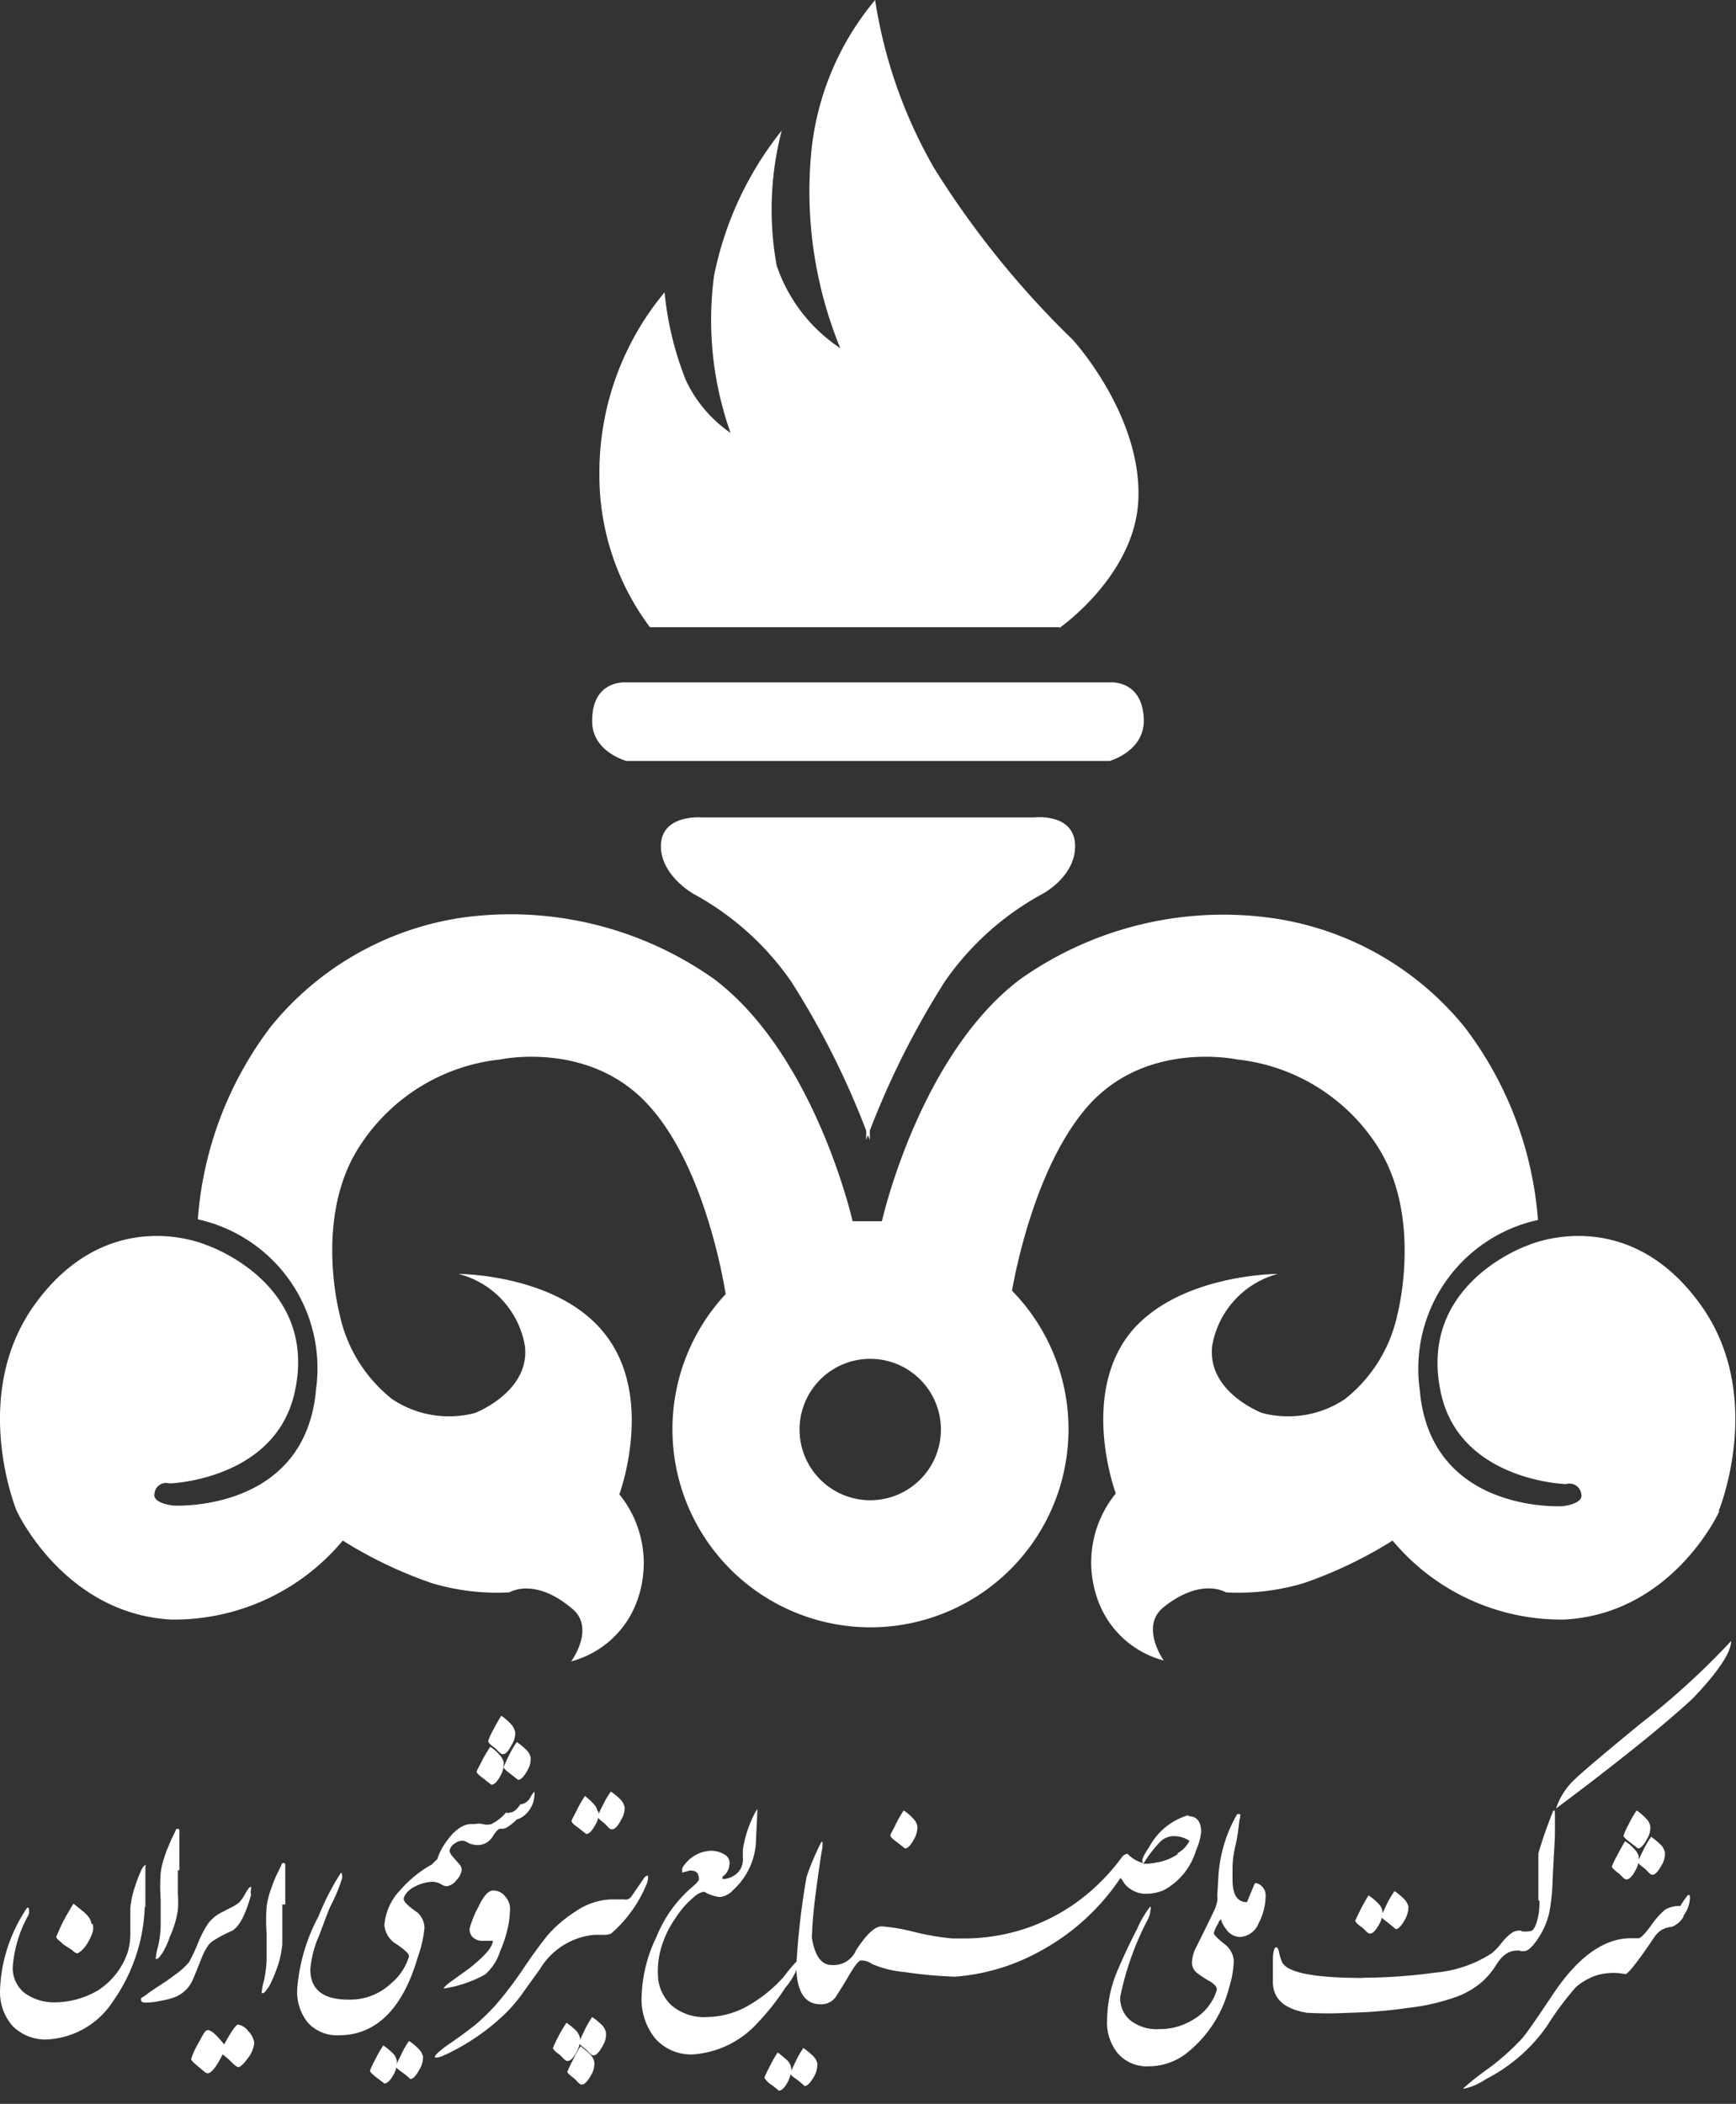 <svg id="Layer_1" data-name="Layer 1" xmlns="http://www.w3.org/2000/svg" viewBox="0 0 81.79 99.09"><rect x="0" y="0" width="81.79" height="99.09" fill="#333333" stroke="none"/><defs><style>.cls-1{fill:#fff;}</style></defs><path class="cls-1" d="M49.91,29.54H30.62a11.93,11.93,0,0,1-2.38-7.25,13.25,13.25,0,0,1,3.07-8.52,15.2,15.2,0,0,0,1,4.13,6.23,6.23,0,0,0,2.11,2.49A15.87,15.87,0,0,1,33.64,13a15.93,15.93,0,0,1,3.19-6.85,14.79,14.79,0,0,0-.24,6.35,7.58,7.58,0,0,0,3,3.9,19.46,19.46,0,0,1-1.36-9.31,13.16,13.16,0,0,1,3-7.09A22.78,22.78,0,0,0,44,7.9,42.72,42.72,0,0,0,50.54,16s3.29,3.58,3.09,7.58c-.18,3.55-3.72,6-3.72,6"/><path class="cls-1" d="M52.28,35.84H29.51s-1.64-.44-1.61-1.9c0-1.95,1.61-1.8,1.61-1.8H52.28s1.58-.15,1.61,1.8c0,1.46-1.61,1.9-1.61,1.9M40.89,53.47l-.08.22v-.44a38.92,38.92,0,0,0-3.52-7,13.34,13.34,0,0,0-4.6-4.14s-1.61-.89-1.55-2.33,1.93-1.28,1.93-1.28H48.72s1.87-.22,1.93,1.28-1.55,2.33-1.55,2.33a13.34,13.34,0,0,0-4.6,4.14,39.63,39.63,0,0,0-3.52,7v.44l-.09-.22M41,64a3.33,3.33,0,1,0,3.33,3.33A3.33,3.33,0,0,0,41,64m40,7.19s-2.19,4.82-7.3,5.09a10.35,10.35,0,0,1-8.09-3.72,20.36,20.36,0,0,1-4.17,2,10.78,10.78,0,0,1-3.68.44s-1.14-.73-2.93.69c-1.15.91,0,2.52,0,2.52a4.53,4.53,0,0,1-3.18-3.07,5.14,5.14,0,0,1,.92-4.8s-1.72-4.6.71-7.6C55.56,60,60.2,60,60.2,60a4.26,4.26,0,0,0-3.09,3.39c-.25,2.18,2.35,3.16,2.35,3.16a4.82,4.82,0,0,0,3.9-.65,6.9,6.9,0,0,0,2.48-4s1.23-4.65-1-8a9,9,0,0,0-6.56-4s-4.24-.92-7,2.17c-2.43,2.73-3.41,7.63-3.6,8.72a9.33,9.33,0,1,1-13.49.16c-.11-.66-1-6-3.62-8.88-2.78-3.09-7-2.17-7-2.17a9,9,0,0,0-6.57,4c-2.25,3.33-1,8-1,8a6.9,6.9,0,0,0,2.48,4,4.82,4.82,0,0,0,3.9.65s2.61-1,2.35-3.16A4.24,4.24,0,0,0,21.6,60s4.63,0,6.86,2.78c2.43,3,.72,7.6.72,7.6a5.15,5.15,0,0,1,.91,4.8,4.54,4.54,0,0,1-3.18,3.07s1.19-1.61,0-2.52C25.16,74.27,24,75,24,75a10.71,10.71,0,0,1-3.67-.44,20.28,20.28,0,0,1-4.18-2,10.35,10.35,0,0,1-8.09,3.72C3,76,.78,71.15.78,71.15s-2.23-5.41.85-9.7c3.51-4.87,8.12-2.8,8.12-2.8s5.38,1.81,4.1,7.07c-1,4-5.86,4.15-5.86,4.15a.55.55,0,0,0-.71.47c-.12.47.87.57.87.57s6.24.37,6.74-5.48a7.18,7.18,0,0,0-5.57-8,17.06,17.06,0,0,1,3.45-9.09,14.28,14.28,0,0,1,9-5.12,16.61,16.61,0,0,1,11.87,2.89c4.77,3.59,6.53,11.41,6.53,11.41h1.38s1.75-7.82,6.53-11.41A16.58,16.58,0,0,1,60,43.25a14.28,14.28,0,0,1,9,5.12,17.11,17.11,0,0,1,3.46,9.09,7.17,7.17,0,0,0-5.57,8c.5,5.85,6.73,5.48,6.73,5.48s1-.1.88-.57a.56.56,0,0,0-.72-.47s-4.88-.14-5.86-4.15C66.66,60.46,72,58.65,72,58.65s4.62-2.07,8.12,2.8c3.09,4.29.86,9.7.86,9.7"/><path class="cls-1" d="M23.73,83a1.07,1.07,0,0,1-.14.61c-.15.3-.3.45-.44.45l-.41-.32c-.18-.13-.28-.23-.28-.29s.09-.2.24-.5a6.17,6.17,0,0,1,.4-.68,2.21,2.21,0,0,1,.46.41.72.72,0,0,1,.17.32"/><path class="cls-1" d="M25,82.78a1,1,0,0,1-.15.6c-.16.3-.31.45-.44.45L24,83.51c-.18-.13-.27-.23-.27-.28a5.24,5.24,0,0,1,.23-.51,4.27,4.27,0,0,1,.39-.67,3.32,3.32,0,0,1,.48.4.7.7,0,0,1,.17.33"/><path class="cls-1" d="M24.27,81.55a1,1,0,0,1-.15.61c-.16.31-.29.46-.43.46s-.23-.19-.41-.32S23,82.07,23,82a2.94,2.94,0,0,1,.23-.51,7.65,7.65,0,0,1,.39-.68,2.73,2.73,0,0,1,.47.41.77.77,0,0,1,.17.32"/><path class="cls-1" d="M25.18,84.38s-.08.08-.17.23a.66.66,0,0,1-.26.3.85.85,0,0,1-.24.08,1.16,1.16,0,0,1-.22.26.45.45,0,0,1-.25.12.32.32,0,0,1-.2,0,2.24,2.24,0,0,1-.68.54.79.79,0,0,1-.43,0,.86.86,0,0,0-.35,0v0h-.16c-.45,0-.88.34-1.31,1a2.75,2.75,0,0,0-.31.66,3.18,3.18,0,0,0-.26.25A5.33,5.33,0,0,0,18.88,89a2.67,2.67,0,0,0-.77,1.68,1.16,1.16,0,0,0,.59.9c.4.28.59.46.57.57a2.67,2.67,0,0,1-.86,1.28,2.8,2.8,0,0,1-2,.75c-1.2,0-1.79-.48-1.79-1.43a5,5,0,0,1,.42-1.6c.27-.72.44-1.18.53-1.37a7.93,7.93,0,0,0,.55-1.32c0-.16,0-.24-.06-.25A12.18,12.18,0,0,0,15,90.27a8.62,8.62,0,0,0-1,3.45,2.3,2.3,0,0,0,.51,1.55,1.85,1.85,0,0,0,1.46.59c1.73,0,3-1.23,3.71-3.67A5.71,5.71,0,0,0,20,90.8a1,1,0,0,0-.33-.72c-.44-.3-.65-.51-.65-.64s.16-.39.48-.56a2,2,0,0,1,.87-.25.83.83,0,0,1,.4.11.6.6,0,0,0,.27.1.69.69,0,0,0,.47-.29.86.86,0,0,0,.24-.47.38.38,0,0,0-.12-.29l-.28-.32a.69.69,0,0,1-.17-.28h0a.48.48,0,0,1,.24-.36.59.59,0,0,1,.42-.13.91.91,0,0,1,.23.1.64.64,0,0,0,.25.08v0a.82.82,0,0,0,.88-.36q.24-.4.39-.39a.46.46,0,0,0,.35-.1,2.24,2.24,0,0,0,.4-.33,1,1,0,0,0,.32-.16,1.31,1.31,0,0,0,.52-1.09Z"/><path class="cls-1" d="M23.58,91.84A2.38,2.38,0,0,1,22.85,93a5.81,5.81,0,0,1-1.89.65l-.07,0s.1-.13.3-.28l.93-.67c.73-.58,1.09-1,1.1-1.29l-.44,0a.67.67,0,0,1-.51-.17.52.52,0,0,1-.14-.43,4.84,4.84,0,0,1,.41-1c.24-.51.47-.77.7-.77a.72.72,0,0,1,.57.29.88.88,0,0,1,.22.55,5.33,5.33,0,0,1-.06.7,6.44,6.44,0,0,1-.39,1.29"/><path class="cls-1" d="M28.2,85.32a1,1,0,0,1-.14.61c-.16.3-.31.45-.44.45l-.41-.32c-.19-.13-.28-.23-.28-.29s.09-.2.24-.5a5,5,0,0,1,.39-.68A2.91,2.91,0,0,1,28,85a.67.67,0,0,1,.16.33"/><path class="cls-1" d="M29.43,85.11a1.06,1.06,0,0,1-.16.59c-.16.31-.3.46-.44.46s-.22-.18-.4-.32-.27-.22-.27-.28a3.37,3.37,0,0,1,.23-.51,4.27,4.27,0,0,1,.39-.67,3.28,3.28,0,0,1,.47.39.86.86,0,0,1,.18.34"/><path class="cls-1" d="M27.33,96a1.19,1.19,0,0,1-.15.61c-.15.3-.3.46-.44.46s-.23-.19-.41-.32-.28-.24-.28-.29a5.62,5.62,0,0,1,.24-.51,6.17,6.17,0,0,1,.4-.68,3.32,3.32,0,0,1,.48.4.84.84,0,0,1,.16.33"/><path class="cls-1" d="M28.55,95.75a1,1,0,0,1-.15.6c-.16.3-.31.46-.44.46s-.22-.19-.41-.33-.27-.22-.27-.27a5.24,5.24,0,0,1,.23-.52A4.8,4.8,0,0,1,27.9,95a3.32,3.32,0,0,1,.48.4.7.7,0,0,1,.17.33"/><path class="cls-1" d="M18.7,97.07a1.16,1.16,0,0,1-.14.61q-.24.45-.45.45l-.41-.31c-.18-.14-.27-.24-.27-.29a3.57,3.57,0,0,1,.24-.51,5,5,0,0,1,.39-.68,3.32,3.32,0,0,1,.48.4.72.72,0,0,1,.16.33"/><path class="cls-1" d="M19.93,96.85a1.12,1.12,0,0,1-.16.61c-.16.3-.31.46-.44.46a3.49,3.49,0,0,0-.4-.33c-.19-.13-.28-.22-.28-.27a4.21,4.21,0,0,1,.24-.52,3.67,3.67,0,0,1,.38-.67,2.48,2.48,0,0,1,.48.4.79.79,0,0,1,.18.32"/><path class="cls-1" d="M28,97.12a1,1,0,0,1-.15.61c-.16.3-.31.45-.44.45s-.22-.18-.4-.32-.28-.23-.28-.28a4.48,4.48,0,0,1,.24-.51,4.94,4.94,0,0,1,.38-.69,2.85,2.85,0,0,1,.48.41.66.66,0,0,1,.17.33"/><path class="cls-1" d="M30.53,88.34c-.05,0-.12,0-.23.18l-.53.77a.34.34,0,0,1-.38.17h-.57a3.12,3.12,0,0,0-1.69.56,6.05,6.05,0,0,0-1.33,1.13c-.3.37-.7.91-1.19,1.64a17.62,17.62,0,0,1-1.27,1.66,9.81,9.81,0,0,1-.95.92c-.29.23-.74.57-1.37,1-.4.3-.58.47-.52.54l.1,0a1.3,1.3,0,0,0,.33-.11,10.37,10.37,0,0,0,2.55-1.66,7.19,7.19,0,0,0,1.24-1.4l.72-1A3.35,3.35,0,0,1,28,91.13h.45a.74.74,0,0,0,.34-.06v0a6.16,6.16,0,0,0,1.67-2.32.92.92,0,0,0,.07-.26c0-.08,0-.13,0-.14"/><path class="cls-1" d="M37.28,97.55V97.4a.72.72,0,0,0-.16-.33,5.5,5.5,0,0,0-.48-.4,5.27,5.27,0,0,0-.39.69,4.84,4.84,0,0,0-.24.5s.09.15.27.29a3.1,3.1,0,0,1,.41.32c.14,0,.29-.15.45-.46a3.43,3.43,0,0,0,.12-.33c0,.06.09.13.25.24a5,5,0,0,1,.4.33c.13,0,.28-.16.45-.46a1.19,1.19,0,0,0,.15-.61.74.74,0,0,0-.18-.32,3.42,3.42,0,0,0-.48-.4,4.05,4.05,0,0,0-.38.67l-.2.42"/><path class="cls-1" d="M37.69,92.23s-.31.26-.76.87a6.62,6.62,0,0,1-1.62,1.33,4,4,0,0,1-2,.57,2.36,2.36,0,0,1-1.65-.53A2,2,0,0,1,31,93.08a4,4,0,0,1,.31-1.79,4.47,4.47,0,0,1,.49-.91,4.41,4.41,0,0,1,1-1.12.81.81,0,0,1,.38-.16,1.82,1.82,0,0,0,.74.25,1,1,0,0,0,.63-.34h0a3.28,3.28,0,0,0,1.07-2.4l.06-1.25c0-.12,0-.18,0-.16l-.08.13A5.49,5.49,0,0,0,35,87.11v.53a.87.87,0,0,1-.42.7h0a1,1,0,0,1-.54.16l0-.11a.73.73,0,0,0,.32-.52.47.47,0,0,0-.25-.54,1.26,1.26,0,0,0-.63-.16,1.62,1.62,0,0,0-1.19.61.63.63,0,0,0-.15.24q0,.14,0,.18l.36-.1c.28,0,.42.09.43.4,0,.09-.14.23-.38.43a6.1,6.1,0,0,0-1.62,2.29,6.88,6.88,0,0,0-.7,2.79,2.93,2.93,0,0,0,.64,2,2.25,2.25,0,0,0,1.8.75,4.52,4.52,0,0,0,3-1.46A11.19,11.19,0,0,0,37,93.62a3.36,3.36,0,0,0,.7-1.34Z"/><path class="cls-1" d="M43.22,86a1.09,1.09,0,0,1-.15.61c-.16.3-.3.45-.43.45l-.41-.32c-.19-.13-.28-.23-.28-.29s.09-.2.24-.5a5,5,0,0,1,.39-.68,2.62,2.62,0,0,1,.47.41.72.72,0,0,1,.17.32"/><path class="cls-1" d="M59.11,88.72l-.36.87c-.46,0-.68-.36-.68-1.06v-.16l0-.37c0-.13,0-.49.14-1.09s.15-1,.19-1.19.06-.25,0-.28l-.11,0a6.68,6.68,0,0,0-.89,3l-.05.85a1,1,0,0,1,0,.25h0v0a1.94,1.94,0,0,1-.12.39c-.1.22-.39.81-.87,1.78a1.63,1.63,0,0,0-.2.7.61.61,0,0,0,.22.5,4.62,4.62,0,0,0,.59.39c.26.15.37.29.36.42a2.41,2.41,0,0,1-1.06,1.37,3,3,0,0,1-1.64.48,2,2,0,0,1-1.37-.41,1.35,1.35,0,0,1-.48-1.12,13.78,13.78,0,0,1,1.3-3.64,1.09,1.09,0,0,0,.12-.42.27.27,0,0,0,0-.19,4.65,4.65,0,0,0-.62,1.05c-.37.71-.7,1.42-1,2.14a6.15,6.15,0,0,0-.42,2.17,2.28,2.28,0,0,0,.52,1.58,1.81,1.81,0,0,0,1.46.59,2.89,2.89,0,0,0,1.77-.62,5.75,5.75,0,0,0,2-3.09,4.83,4.83,0,0,0,.22-1.24,1.08,1.08,0,0,0-.47-.83c-.32-.26-.47-.42-.47-.48a1.26,1.26,0,0,1,.21-.47c0-.08.09-.15.12-.2a1.3,1.3,0,0,0,.27.5.79.79,0,0,0,.62.34,1,1,0,0,0,.89-.65,2.82,2.82,0,0,0,.33-1.3.59.59,0,0,0-.46-.59"/><path class="cls-1" d="M65.13,90a1.07,1.07,0,0,1-.14.61c-.17.31-.31.46-.44.46s-.23-.19-.42-.32-.28-.24-.28-.29l.24-.5c.15-.3.29-.53.39-.69a2.85,2.85,0,0,1,.48.41.63.63,0,0,1,.17.32"/><path class="cls-1" d="M66.36,89.8a1.3,1.3,0,0,1-.16.6c-.17.3-.31.46-.44.46l-.4-.33c-.19-.13-.28-.22-.28-.27s.09-.21.23-.52a4.8,4.8,0,0,1,.39-.67,2.91,2.91,0,0,1,.48.4.9.9,0,0,1,.18.33"/><path class="cls-1" d="M64.21,93.15a25.63,25.63,0,0,0,3.4-.24A5.84,5.84,0,0,0,70.28,92a3,3,0,0,0,.45-.47,2.41,2.41,0,0,1,.48-.48.67.67,0,0,1,.45-.12,1.28,1.28,0,0,1,.17.49,1,1,0,0,1-.17.45h-.19c-.35,0-.69.19-1,.71a3.8,3.8,0,0,1-.64.76,3.93,3.93,0,0,1-1.19.7,10,10,0,0,1-2.3.53,22.74,22.74,0,0,1-2.77.23,17.57,17.57,0,0,1-2,0c-1.07-.18-1.6-.66-1.6-1.47,0-.28,0-.62,0-1s.07-.6.14-.61.12.06.15.22a2.3,2.3,0,0,0,.15.49c.27.49,1.55.73,3.82.73"/><path class="cls-1" d="M74,84q.33-.39,3.32-2.84a35.56,35.56,0,0,0,4.24-3.87c0,.54-.61,1.45-1.8,2.7-.82.76-1.87,1.64-3.13,2.64s-2.37,1.84-3.32,2.55A3.32,3.32,0,0,1,74,84"/><path class="cls-1" d="M72.48,89.5V87.29a20.13,20.13,0,0,1,.7-2c.06-.06.08,0,.08.19s0,.46,0,.82-.06,1.11-.11,2.26A9.71,9.71,0,0,1,73,90.05a3.61,3.61,0,0,1-.53,1.24c-.26.4-.49.61-.67.61l-.17,0v-.95a1.15,1.15,0,0,0,.48,0c.11,0,.21-.17.29-.41a3.17,3.17,0,0,0,.13-1"/><path class="cls-1" d="M77.21,87.45a1.07,1.07,0,0,1-.14.61c-.16.31-.31.46-.44.46s-.23-.19-.41-.32-.28-.24-.28-.29a4.84,4.84,0,0,1,.24-.5c.16-.3.28-.53.39-.69a2.36,2.36,0,0,1,.47.41.77.77,0,0,1,.17.32"/><path class="cls-1" d="M78.44,87.25a1,1,0,0,1-.15.59c-.16.3-.31.46-.44.46s-.22-.19-.41-.33-.27-.22-.27-.27a4.81,4.81,0,0,1,.23-.52,5.49,5.49,0,0,1,.39-.67,4.14,4.14,0,0,1,.48.4.73.73,0,0,1,.17.34"/><path class="cls-1" d="M77.75,86a1,1,0,0,1-.15.61c-.16.3-.3.45-.43.45l-.41-.32c-.18-.13-.27-.23-.27-.28a2.94,2.94,0,0,1,.23-.51,5,5,0,0,1,.39-.68,2.69,2.69,0,0,1,.47.41.67.67,0,0,1,.17.32"/><path class="cls-1" d="M79.32,90.27a1.13,1.13,0,0,1-.54.48,1.29,1.29,0,0,0-.5.15,1.34,1.34,0,0,0-.38.4c-.77,1.14-1.22,1.7-1.33,1.68a2.77,2.77,0,0,0-1.45.09,3,3,0,0,0-.87.52A14.1,14.1,0,0,0,72.9,95.4,7.87,7.87,0,0,1,70,97.93a2.9,2.9,0,0,1-1,.44l-.07,0a12.5,12.5,0,0,1,1.16-.92A11.53,11.53,0,0,0,71.72,96c.28-.34.73-1,1.34-1.91,1.22-1.89,2.51-2.83,3.84-2.8h.3c.09,0,.29-.19.58-.59a4,4,0,0,1,.66-.75,1.32,1.32,0,0,1,.73-.18,3.76,3.76,0,0,1,.36-.52c.06,0,.09,0,.09.12a1.47,1.47,0,0,1-.3.85"/><path class="cls-1" d="M55.5,87.32a2.42,2.42,0,0,1-1,.4,2.55,2.55,0,0,1-.63.06,5.78,5.78,0,0,1,.76-1,.91.91,0,0,1,.69-.3,1.33,1.33,0,0,1,.72.22,1.34,1.34,0,0,1-.57.59M56,85.49A3.06,3.06,0,0,0,54.14,87c-.24.35-.44.7-.24.76a1.55,1.55,0,0,1-.78-.45.41.41,0,0,0-.24.13,9.65,9.65,0,0,1-2.05,2.08,9.11,9.11,0,0,1-2.39,1.27,9.22,9.22,0,0,1-2.94.51h-.62A12,12,0,0,1,43.1,91a8.84,8.84,0,0,0-1.56-.27c-.32,0-.72.37-1.21,1.13a1.15,1.15,0,0,1-1.15.69c-.5,0-.8-.47-.93-1.29a21.5,21.5,0,0,1,.19-2.15c.13-1,.24-1.73.31-2.11,0-.14,0-.22,0-.25H38.7A12.28,12.28,0,0,0,38,88.4a34.69,34.69,0,0,0-.48,4.18h0v0h0c0,1.21.39,1.82,1.14,1.82a.84.84,0,0,0,.69-.31c.14-.22.36-.55.62-1s.46-.72.57-.75a.81.81,0,0,1,.54.16,4.92,4.92,0,0,0,1.52.38A20.64,20.64,0,0,0,45,93.1v0a9.74,9.74,0,0,0,3.89-1.14,10.65,10.65,0,0,0,3.9-3.51,1.63,1.63,0,0,1,.19.27,1.33,1.33,0,0,0,.86.47,2.1,2.1,0,0,0,1-.17,3.14,3.14,0,0,0,1.51-1.87,2.83,2.83,0,0,0,.24-.86c0-.5-.2-.75-.61-.75"/><path class="cls-1" d="M6.82,89.81a8.19,8.19,0,0,1-1.49,4.44,3.93,3.93,0,0,1-3.2,1.81A2.19,2.19,0,0,1,.6,95.43,2.41,2.41,0,0,1,0,93.77a7.35,7.35,0,0,1,1.1-3.64c.14-.26.23-.34.25-.25a.51.51,0,0,1,0,.3A5.86,5.86,0,0,0,.6,92.67a1.5,1.5,0,0,0,.56,1.2,2.38,2.38,0,0,0,1.4.44,4.11,4.11,0,0,0,2.05-.56A3.46,3.46,0,0,0,6,92a3,3,0,0,0,.14-1V89.89a4.07,4.07,0,0,1,.21-1,6.86,6.86,0,0,1,.3-.79c.08-.17.15-.25.2-.25s0,0,0,.13,0,.25,0,.49,0,.69,0,1.34m-2.48.81a.75.75,0,0,1,0,.36,2.25,2.25,0,0,1-.19.44,1.57,1.57,0,0,1-.34.45c-.09.08-.16.13-.22.13a.56.56,0,0,1-.22-.15L3,91.59l-.25-.22a.24.24,0,0,1-.1-.16c.07-.15.12-.26.15-.34.11-.24.21-.44.29-.58s.2-.35.37-.63l.36.29a1.78,1.78,0,0,1,.34.32.66.66,0,0,1,.15.35"/><path class="cls-1" d="M8.38,88.09c0,.4,0,.75,0,1.07a6,6,0,0,1,0,.81A4.6,4.6,0,0,1,8,91.22a3.8,3.8,0,0,1-.32.72,3.17,3.17,0,0,1-.2.27c-.06.05-.1.07-.13.05a.07.07,0,0,1,0-.09s0-.18.1-.5a5.16,5.16,0,0,0,.12-.93c0-.3,0-.73,0-1.28a8.89,8.89,0,0,1,0-1.26,3.86,3.86,0,0,1,.11-.53c.06-.18.11-.35.18-.53l.21-.5.2-.41c0-.08.09-.11.13-.09a.08.08,0,0,1,.05.09s0,.15,0,.31,0,.34,0,.54l0,.59c0,.19,0,.33,0,.42"/><path class="cls-1" d="M11.83,89.24c-.28,1-.58,1.54-.92,1.71a6.5,6.5,0,0,0-.87.46,1.06,1.06,0,0,0-.21.19,2.89,2.89,0,0,0-.32.59c-.18.46-.32.81-.43,1.06a1.54,1.54,0,0,1-.81.8,3.32,3.32,0,0,1-.67.18,3.62,3.62,0,0,1-.68.09c-.15,0-.24,0-.27-.1s0-.12.16-.21l.28-.21.76-.5L8.26,93a3.31,3.31,0,0,0,.65-.59,8.81,8.81,0,0,0,.39-.82,5.08,5.08,0,0,1,.51-1,1.85,1.85,0,0,1,.54-.47l.48-.25a2,2,0,0,0,.43-.26,1.73,1.73,0,0,0,.3-.43c.12-.21.2-.31.25-.31s0,.12,0,.31M9,97s.08.12.24.25l.36.3a.33.33,0,0,0,.18.1c.18,0,.41-.3.71-.89a3.08,3.08,0,0,1,.42.37c.16.16.27.23.33.23s.23-.13.43-.41a1.4,1.4,0,0,0,.31-.74,1,1,0,0,0-.3-.56.74.74,0,0,0-.49-.3s-.13.11-.27.33-.26.43-.36.61a4.73,4.73,0,0,0-.41-.46c-.18-.17-.31-.24-.41-.2s-.18.21-.41.63A3.44,3.44,0,0,0,9,97"/><path class="cls-1" d="M13.3,89.7c0,.4,0,.75,0,1.07s0,.59,0,.81A4.6,4.6,0,0,1,13,92.83a5.84,5.84,0,0,1-.32.72,3.17,3.17,0,0,1-.2.27c-.06.05-.1.07-.14.05a.08.08,0,0,1,0-.09s0-.18.1-.5a6.24,6.24,0,0,0,.12-.93c0-.3,0-.73,0-1.28a8.89,8.89,0,0,1,0-1.26,3.86,3.86,0,0,1,.11-.53,5.52,5.52,0,0,1,.18-.53,4.4,4.4,0,0,1,.21-.5l.2-.41c0-.08.09-.11.13-.09a.09.09,0,0,1,.05.09s0,.15,0,.31,0,.34,0,.54,0,.39,0,.59,0,.33,0,.42"/></svg>